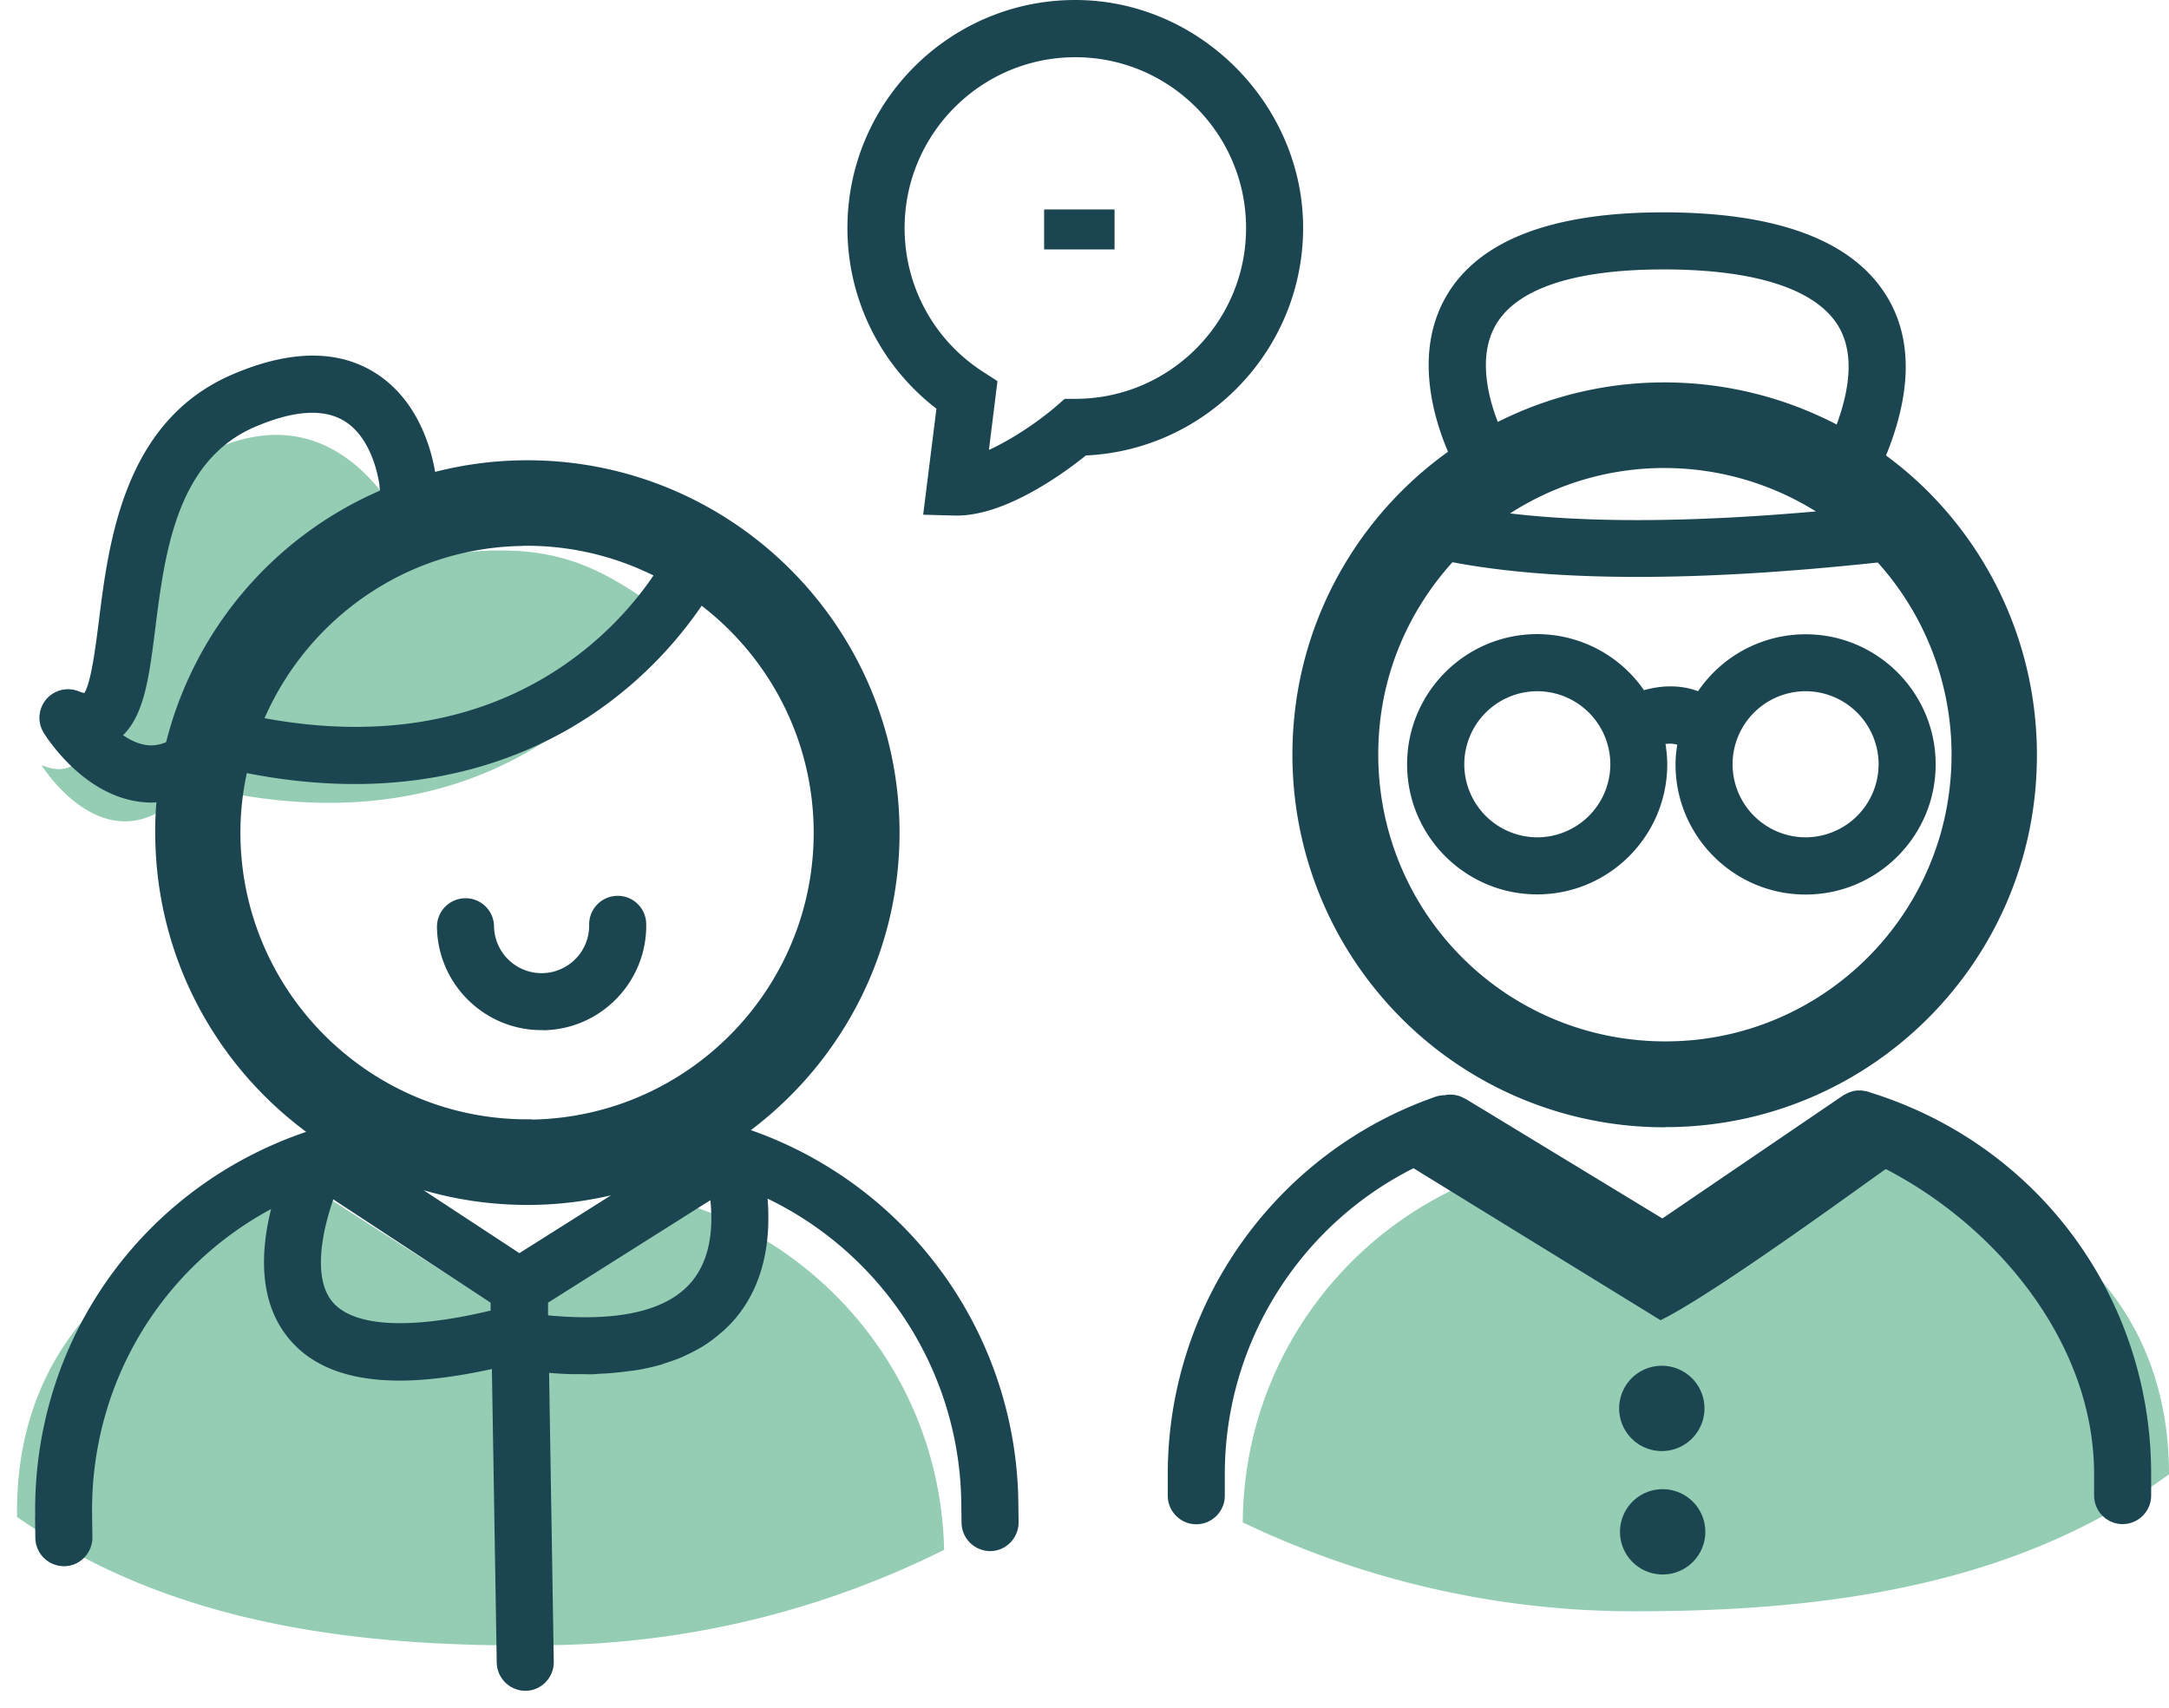 <svg xmlns="http://www.w3.org/2000/svg" width="127" height="100" fill="none" viewBox="0 0 127 100">
    <path fill="#94CDB4" d="M108.729 67.797l-8.693 5.774-9.379-5.7h-.016c-10.163 1.823-17.872 10.706-17.872 21.394v-.109a53.049 53.049 0 0022.982 5.206c11.675 0 22.473-1.646 31.25-8.022 0-10.83-7.917-16.88-18.272-18.535M12.718 26.24c7.24-3.1 10.873 3.969 11.884 6.585a18.95 18.95 0 014.392-.585c4.326-.076 6.723 1.37 9.988 3.718 0 0-6.998 14.106-25.704 10.454l-2.188-.367c-.126.133-.242.267-.368.392-4.367 4.43-8.125-1.353-8.292-1.63 5.896 2.407.367-14.314 10.288-18.576v.009zm6.254 43.763l8.786 5.624 9.286-5.858h.017c10.188 1.654 18.046 10.412 18.221 21.1v-.109a52.992 52.992 0 01-22.898 5.583c-11.675.192-22.498-1.279-31.383-7.505-.175-10.83 7.633-17.005 17.963-18.835" />
    <path fill="#1B4651" d="M97.228 77.315c3.332-1.621 13.211-8.917 13.194-8.85 6.564 3.401 12.193 10.229 12.193 17.867v1.253c0 .92.751 1.671 1.67 1.671.919 0 1.67-.752 1.67-1.671v-1.253c0-10.338-6.605-19.296-16.451-22.354-.042-.017-.092-.034-.134-.05-.017 0-.033 0-.042-.009-.016 0-.025-.008-.041-.016h-.042a18.372 18.372 0 01-.125-.026c-.042 0-.084-.008-.134-.016h-.192c-.05 0-.092 0-.142.016-.025 0-.05 0-.075.009-.034 0-.067.017-.1.025-.051.008-.092.025-.142.042a1.07 1.07 0 01-.084.025c-.025.008-.05.033-.083.041-.051.026-.092.05-.142.076-.025.016-.059.025-.084.041l-10.606 7.22-9.812-5.966-1.737-1.053h-.017a1.666 1.666 0 00-1.085-.217c-.017 0-.034.008-.059.016-.184 0-.367.026-.551.084-9.395 3.267-15.7 12.159-15.7 22.112v1.261c0 .92.752 1.672 1.67 1.672.919 0 1.67-.752 1.67-1.672v-1.261c0-7.647 4.351-14.55 11.049-17.917" />
    <path fill="#1B4651" d="M97.496 66.008c.726 0 1.46-.033 2.196-.108 10.263-1.02 18.456-9.21 19.466-19.48.651-6.568-1.637-12.994-6.272-17.64a21.638 21.638 0 00-2.455-2.106c1.579-3.877 1.537-7.103-.125-9.585-2.046-3.058-6.322-4.621-12.727-4.654h-.192c-6.547 0-10.823 1.654-12.71 4.921-1.904 3.293-.727 7.145.108 9.1-4.96 3.552-8.367 9.143-9.002 15.536-.651 6.568 1.637 12.994 6.272 17.64a21.749 21.749 0 0015.432 6.385l.009-.009zm-1.737-38.515a16.77 16.77 0 0110.564 2.457c-7.19.635-13.178.677-17.905.117a16.652 16.652 0 017.34-2.574zm-8.176-8.465c1.228-2.131 4.618-3.25 9.812-3.25h.176c5.152.024 8.601 1.119 9.971 3.166.935 1.404.927 3.393 0 5.917a21.867 21.867 0 00-12.276-2.357A21.663 21.663 0 0087.7 24.71c-.568-1.462-1.178-3.852-.117-5.682zm-6.798 23.448c.36-3.66 1.92-6.96 4.26-9.551 3.03.576 6.647.86 10.839.86s8.835-.284 14.063-.843a16.826 16.826 0 014.234 12.969c-.785 7.905-7.082 14.206-14.982 14.992-5.069.5-10.021-1.262-13.587-4.83-3.574-3.577-5.328-8.533-4.827-13.597z" />
    <path fill="#1B4651" d="M97.62 44.758c0-.41-.04-.803-.1-1.187.226-.033.46-.025.686.042-.059.376-.1.76-.1 1.153 0 4.203 3.415 7.621 7.615 7.621 4.201 0 7.617-3.418 7.617-7.621s-3.416-7.621-7.617-7.621a7.617 7.617 0 00-6.296 3.334c-1.094-.41-2.238-.326-3.165-.058a7.615 7.615 0 00-6.255-3.285c-4.2 0-7.616 3.418-7.616 7.622 0 4.203 3.415 7.62 7.616 7.62 4.2 0 7.616-3.417 7.616-7.62zm8.101-4.279a4.286 4.286 0 014.276 4.279 4.286 4.286 0 01-4.276 4.278 4.285 4.285 0 01-4.275-4.278 4.285 4.285 0 014.275-4.279zm-19.984 4.279a4.285 4.285 0 014.276-4.279 4.285 4.285 0 014.276 4.279 4.285 4.285 0 01-4.276 4.278 4.285 4.285 0 01-4.276-4.278zM31.808 60.326c-3.374.058-6.172-2.65-6.222-6.025a1.67 1.67 0 011.645-1.697 1.665 1.665 0 011.696 1.647 2.788 2.788 0 002.83 2.74 2.788 2.788 0 002.74-2.832 1.67 1.67 0 011.645-1.697 1.665 1.665 0 011.695 1.647c.059 3.376-2.647 6.175-6.02 6.225l-.01-.008z" />
    <path fill="#1B4651" d="M2.053 88.822l.016 1.253a1.68 1.68 0 001.696 1.646c.918-.008 1.653-.777 1.645-1.696l-.017-1.253c-.125-7.638 3.975-14.466 10.48-17.967-.584 2.34-.768 5.273.928 7.446 1.394 1.788 3.666 2.649 6.88 2.599 1.496-.025 3.208-.26 5.12-.677l.284 17.198a1.682 1.682 0 001.695 1.646c.919-.009 1.654-.777 1.645-1.697l-.275-16.922c.46.042.91.067 1.353.076h.5c.201 0 .401.008.602.008.2 0 .376-.025.56-.034.192-.008.392-.016.576-.033.392-.033.76-.075 1.127-.125l.4-.05a13.61 13.61 0 001.396-.31c.091-.025.175-.058.267-.092a11.6 11.6 0 00.994-.359c.133-.058.258-.125.392-.184.259-.125.51-.259.752-.4.125-.076.25-.151.367-.235.234-.159.46-.334.676-.518.092-.084.193-.159.285-.242.292-.276.567-.56.818-.878 1.687-2.147 1.895-4.796 1.728-6.827 6.748 3.259 11.216 10.086 11.341 17.733l.017 1.261c.017.92.776 1.655 1.695 1.647.919-.009 1.654-.778 1.645-1.697l-.016-1.262a23.402 23.402 0 00-15.659-21.693c5.378-4.061 8.82-10.538 8.702-17.783-.2-12.025-10.138-21.643-22.155-21.443a21.713 21.713 0 00-5.036.677c-.217-1.287-.96-4.145-3.432-5.75-2.205-1.428-5.044-1.412-8.435.043-6.355 2.724-7.24 9.785-7.824 14.456-.184 1.463-.46 3.636-.852 4.204-.067-.017-.167-.042-.318-.1a1.673 1.673 0 00-2.054 2.432c.242.384 2.439 3.776 5.863 4.06.183.017.375.026.56.017.058 0 .116-.008.174-.017a20.255 20.255 0 00-.066 2.14c.117 7.044 3.574 13.262 8.835 17.164C8.258 69.568 1.894 78.568 2.061 88.83l-.008-.008zM24.8 69.702c2.038.593 4.2.894 6.43.86a21.392 21.392 0 004.543-.56l-5.361 3.385-5.612-3.685zm15.775 5.265c-1.403 1.771-4.26 2.465-8.485 2.064v-.744l9.504-6c.15 1.437.067 3.3-1.02 4.68zM22.254 28.73A21.893 21.893 0 009.727 43.462c-.35.15-.693.21-1.027.184-.526-.041-1.035-.276-1.495-.593 1.261-1.228 1.537-3.485 1.888-6.25.55-4.38 1.236-9.828 5.829-11.8 2.254-.97 4.008-1.087 5.219-.36 1.779 1.07 2.071 3.76 2.08 3.786 0 .109.016.209.033.31v-.01zm8.334 3.234a16.676 16.676 0 017.675 1.738c-2.138 3.167-8.91 10.914-22.773 8.357 2.555-5.842 8.317-9.978 15.09-10.087l.008-.008zm.551 33.585c-9.253.15-16.902-7.254-17.06-16.513a16.49 16.49 0 01.375-3.769c.017 0 .025.009.042.017 2.43.476 4.676.66 6.739.627 6.639-.109 11.39-2.49 14.447-4.788a24.021 24.021 0 005.403-5.65c3.909 3.017 6.464 7.705 6.556 13.02.15 9.26-7.249 16.914-16.502 17.072v-.016zm-11.616 4.696l9.203 6.042v.476s-.059 0-.092.009c-4.76 1.128-8.025.919-9.211-.585-1.102-1.413-.56-4.062.092-5.95l.008.008zM62.956 0c-7.358 0-13.337 5.992-13.337 13.345a13.32 13.32 0 005.211 10.588l-.776 6.21 1.837.05h.142c2.873 0 6.271-2.491 7.549-3.519 7.065-.326 12.719-6.184 12.719-13.337S70.313 0 62.956 0zm-.618 23.357l-.468.409c-1.002.87-2.58 1.955-3.967 2.582l.501-4.028-.877-.568a9.982 9.982 0 01-4.56-8.398c0-5.516 4.485-10.003 9.997-10.003s9.996 4.487 9.996 10.003c0 5.515-4.484 10.003-9.996 10.003h-.626z" />
    <path fill="#1B4651" d="M65.26 12.267h-4.125v2.34h4.125v-2.34zm32.044 72.711a2.498 2.498 0 10-.002-4.996 2.498 2.498 0 00.002 4.996zm0 7.228a2.498 2.498 0 10-.002-4.995 2.498 2.498 0 00.002 4.995z" />
</svg>